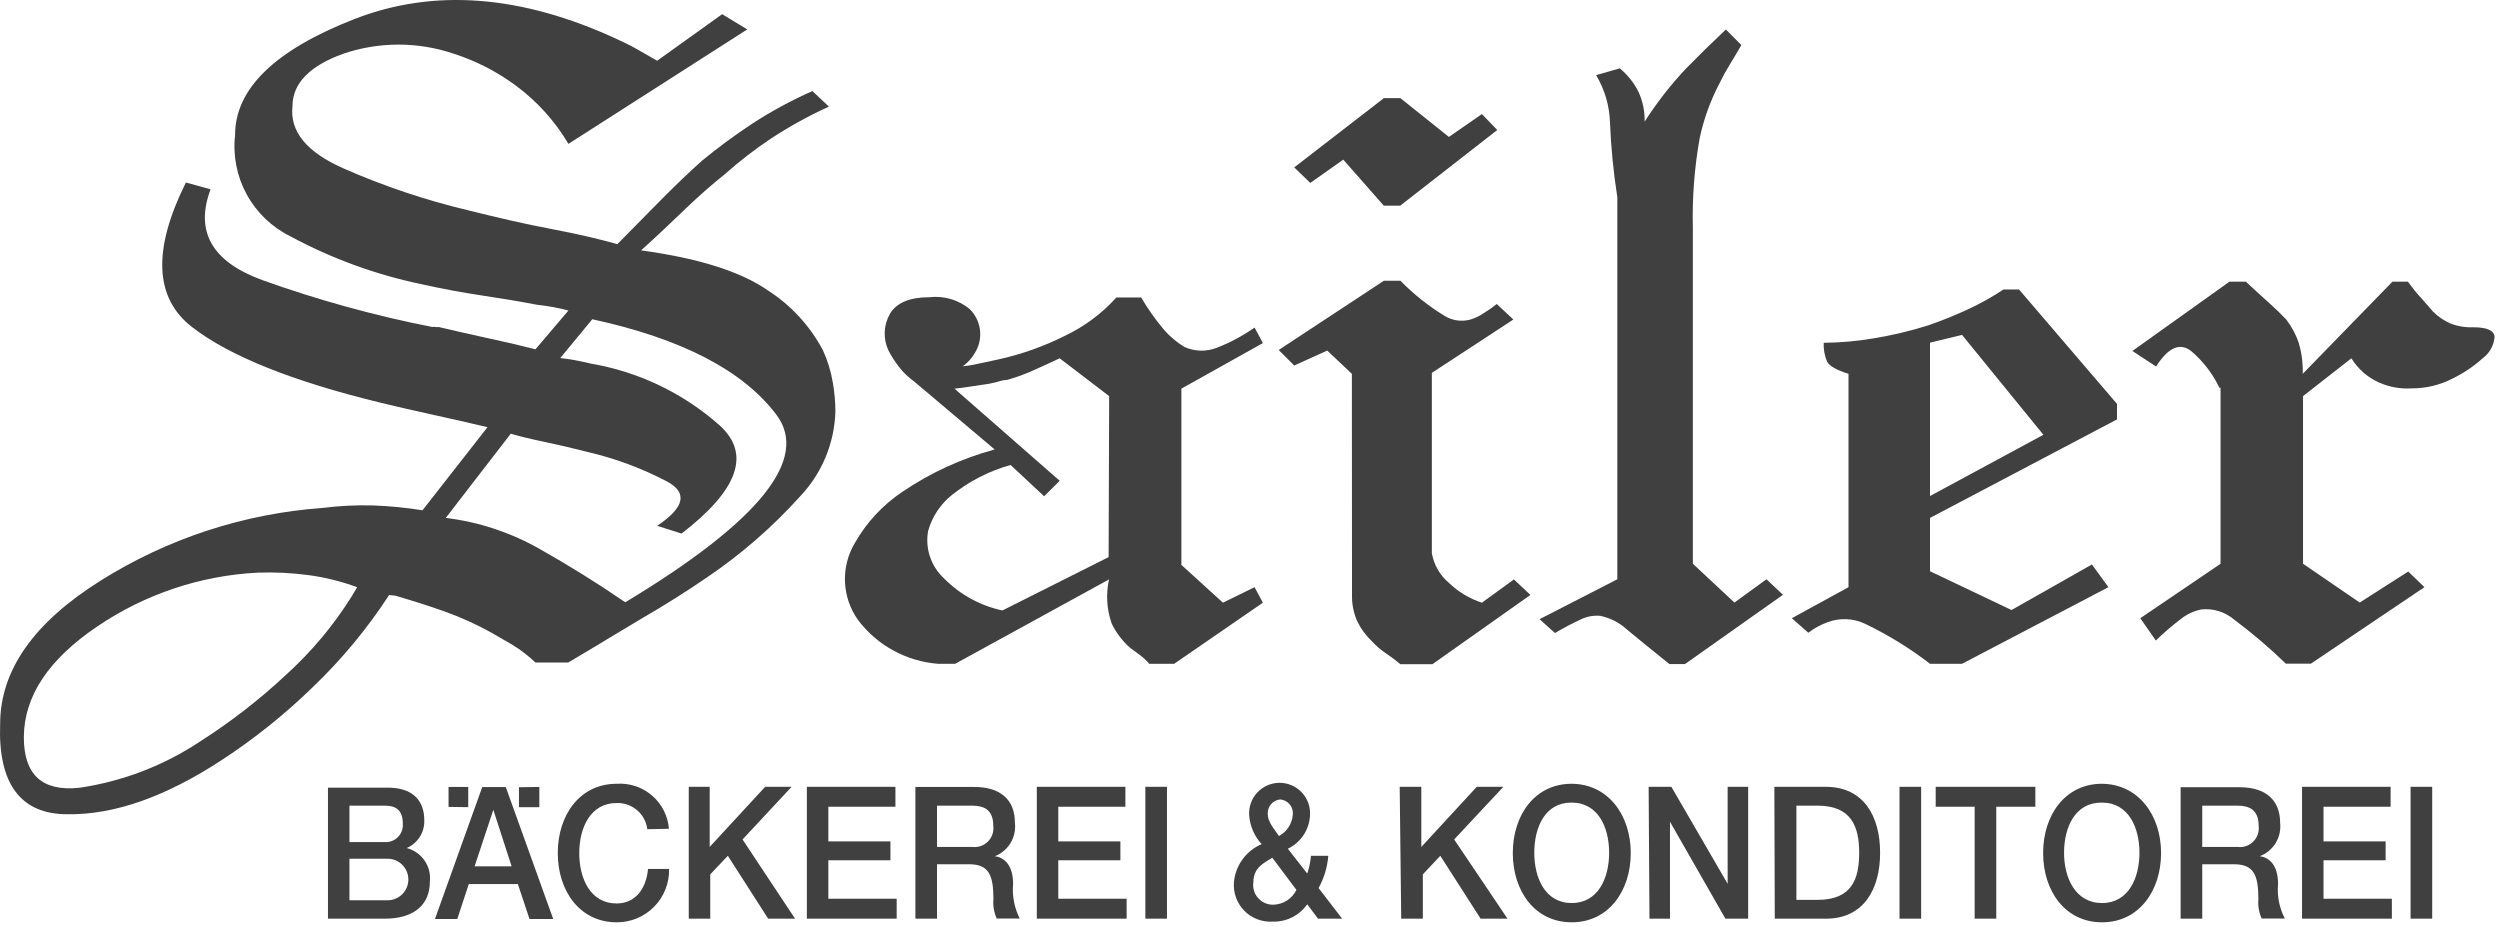 <svg xmlns="http://www.w3.org/2000/svg" width="383" height="142" viewBox="0 0 383 142" fill="none"><path fill-rule="evenodd" clip-rule="evenodd" d="M369.3 140.745H372.613V120.54H369.3V140.745ZM352.673 140.745H366.433V137.689H355.964V131.788H365.478V128.902H355.964V123.596H366.242V120.54H352.673V140.745ZM334.071 140.745H337.384V132.404H342.247C345.283 132.404 345.984 134.059 345.984 137.752C345.892 138.77 346.068 139.794 346.494 140.724H350.04C349.19 139.092 348.829 137.25 348.999 135.418C348.999 132.213 347.343 131.3 346.196 131.173C347.207 130.789 348.063 130.081 348.628 129.159C349.192 128.237 349.435 127.154 349.318 126.079C349.318 122.641 347.194 120.603 343.096 120.603H334.071V140.745ZM337.384 123.426H342.735C344.455 123.426 346.026 123.935 346.026 126.525C346.082 126.962 346.036 127.405 345.894 127.822C345.751 128.238 345.515 128.617 345.203 128.928C344.892 129.24 344.513 129.476 344.096 129.618C343.68 129.761 343.236 129.806 342.799 129.751H337.384V123.426ZM322.031 122.959C326.087 122.959 327.764 126.779 327.764 130.642C327.764 134.505 326.087 138.347 322.031 138.347C317.975 138.347 316.212 134.526 316.212 130.642C316.212 126.758 317.89 122.959 321.925 122.959H322.031ZM322.031 120.073C316.382 120.073 313.006 124.869 313.006 130.685C313.006 136.5 316.382 141.297 322.031 141.297C327.679 141.297 331.077 136.479 331.077 130.685C331.077 124.89 327.594 120.073 321.925 120.073H322.031ZM296.549 123.596H302.516V140.745H305.828V123.596H311.817V120.54H296.549V123.596ZM291.006 140.745H294.319V120.54H291.006V140.745ZM271.895 140.745H279.709C285.528 140.745 288.033 136.224 288.033 130.642C288.033 125.06 285.528 120.54 279.709 120.54H271.831L271.895 140.745ZM275.208 123.426H278.456C283.617 123.426 284.827 126.61 284.827 130.642C284.827 134.675 283.702 137.858 278.456 137.858H275.208V123.426ZM252.698 140.745H255.841V125.888L264.335 140.745H267.818V120.54H264.675V135.396L256.054 120.54H252.571L252.698 140.745ZM240.786 122.959C244.841 122.959 246.519 126.779 246.519 130.642C246.519 134.505 244.841 138.347 240.786 138.347C236.73 138.347 235.052 134.526 235.052 130.642C235.052 126.758 236.687 122.959 240.722 122.959H240.786ZM240.786 120.073C235.137 120.073 231.761 124.869 231.761 130.685C231.761 136.5 235.137 141.297 240.786 141.297C246.434 141.297 249.832 136.479 249.832 130.685C249.832 124.89 246.37 120.073 240.722 120.073H240.786ZM214.666 140.745H217.979V133.953L220.655 131.109L226.834 140.745H230.954L222.778 128.605L230.317 120.54H226.24L217.746 129.751V120.54H214.433L214.666 140.745ZM201.925 140.745H205.62L202.01 136.054C202.847 134.528 203.353 132.843 203.497 131.109H200.842C200.762 132.035 200.57 132.947 200.269 133.826L197.296 130.027C198.272 129.56 199.103 128.838 199.701 127.938C200.299 127.037 200.642 125.991 200.694 124.912C200.737 124.273 200.648 123.633 200.434 123.031C200.219 122.428 199.883 121.876 199.446 121.409C199.009 120.941 198.48 120.569 197.893 120.314C197.306 120.059 196.673 119.928 196.033 119.928C195.393 119.928 194.76 120.059 194.172 120.314C193.585 120.569 193.057 120.941 192.62 121.409C192.183 121.876 191.847 122.428 191.632 123.031C191.417 123.633 191.329 124.273 191.372 124.912C191.498 126.555 192.171 128.109 193.283 129.326C192.109 129.824 191.092 130.633 190.344 131.665C189.596 132.697 189.143 133.914 189.036 135.184C188.977 135.983 189.089 136.785 189.366 137.536C189.643 138.287 190.078 138.97 190.641 139.54C191.205 140.109 191.884 140.551 192.632 140.835C193.381 141.12 194.182 141.241 194.982 141.191C196.014 141.22 197.037 140.993 197.96 140.53C198.883 140.067 199.676 139.382 200.269 138.538L201.925 140.745ZM198.613 136.33C198.287 137.002 197.781 137.57 197.151 137.97C196.521 138.371 195.792 138.59 195.045 138.601C194.613 138.608 194.185 138.521 193.789 138.348C193.393 138.175 193.039 137.918 192.751 137.596C192.463 137.274 192.248 136.894 192.12 136.481C191.992 136.069 191.954 135.634 192.009 135.205C192.009 132.807 193.792 132.149 194.918 131.406L198.613 136.33ZM196.128 122.471C196.408 122.495 196.679 122.574 196.928 122.703C197.176 122.833 197.397 123.01 197.577 123.225C197.756 123.44 197.892 123.689 197.975 123.956C198.058 124.224 198.087 124.505 198.061 124.784C198.013 125.467 197.794 126.127 197.423 126.702C197.051 127.278 196.54 127.75 195.937 128.074C195.258 127.055 194.217 125.952 194.217 124.699C194.187 124.153 194.369 123.617 194.725 123.202C195.081 122.787 195.584 122.525 196.128 122.471ZM175.467 140.745H178.779V120.54H175.467V140.745ZM158.84 140.745H172.6V137.689H162.131V131.788H171.644V128.902H162.131V123.596H172.409V120.54H158.84V140.745ZM140.238 140.745H143.55V132.404H148.456C151.492 132.404 152.193 134.059 152.193 137.752C152.102 138.77 152.277 139.794 152.703 140.724H156.228C155.397 139.085 155.044 137.247 155.208 135.418C155.208 132.213 153.552 131.3 152.405 131.173C153.416 130.78 154.268 130.062 154.825 129.132C155.383 128.202 155.615 127.113 155.484 126.037C155.484 122.598 153.361 120.561 149.241 120.561H140.238V140.745ZM143.55 123.426H148.902C150.622 123.426 152.172 123.935 152.172 126.525C152.226 126.96 152.181 127.401 152.04 127.816C151.898 128.231 151.664 128.608 151.355 128.919C151.046 129.23 150.67 129.466 150.256 129.61C149.842 129.755 149.401 129.803 148.965 129.751H143.55V123.426ZM123.611 140.745H137.371V137.689H126.902V131.788H136.415V128.902H126.902V123.596H137.18V120.54H123.611V140.745ZM105.518 140.745H108.81V133.953L111.507 131.109L117.686 140.745H121.806L113.758 128.605L121.275 120.54H117.219L108.725 129.751V120.54H105.518V140.745ZM102.482 126.97C102.324 124.999 101.395 123.169 99.897 121.878C98.398 120.586 96.45 119.938 94.476 120.073C88.828 120.073 85.451 124.869 85.451 130.685C85.451 136.5 88.828 141.297 94.476 141.297C95.545 141.303 96.603 141.094 97.59 140.684C98.576 140.274 99.47 139.669 100.218 138.907C100.967 138.146 101.555 137.241 101.947 136.248C102.34 135.255 102.529 134.193 102.503 133.125H99.275C99.02 136.054 97.407 138.41 94.476 138.41C90.442 138.41 88.743 134.59 88.743 130.706C88.743 126.822 90.442 123.023 94.476 123.023C95.618 122.987 96.731 123.379 97.599 124.121C98.467 124.863 99.027 125.902 99.169 127.034L102.482 126.97ZM79.505 120.603V123.659H82.627V120.561L79.505 120.603ZM71.734 123.659V120.561H68.718V123.617L71.734 123.659ZM75.577 124.063L78.38 132.722H72.71L75.577 124.063ZM66.637 140.787H70.056L71.818 135.439H79.336L81.119 140.787H84.751L77.488 120.582H73.878L66.637 140.787ZM53.535 123.426H58.929C60.734 123.426 61.711 124.169 61.711 126.206C61.739 126.58 61.686 126.955 61.557 127.306C61.427 127.657 61.224 127.977 60.96 128.242C60.696 128.508 60.378 128.714 60.028 128.846C59.677 128.978 59.303 129.033 58.929 129.008H53.535V123.426ZM50.244 140.745H58.907C63.792 140.745 65.851 138.283 65.851 135.12C65.991 133.971 65.709 132.811 65.056 131.854C64.404 130.898 63.426 130.211 62.305 129.921C63.13 129.567 63.828 128.972 64.31 128.215C64.791 127.457 65.032 126.572 65.002 125.676C65.002 122.322 62.879 120.667 59.417 120.667H50.244V140.745ZM53.535 131.555H59.375C60.219 131.555 61.03 131.89 61.627 132.487C62.224 133.084 62.56 133.894 62.56 134.738C62.56 135.583 62.224 136.393 61.627 136.99C61.03 137.587 60.219 137.922 59.375 137.922H53.535V131.555Z" fill="#404040"></path><path d="M100.677 80.553C104.924 77.723 105.398 75.445 102.1 73.719C98.305 71.733 94.273 70.236 90.102 69.262C87.787 68.668 85.536 68.137 83.391 67.691C81.247 67.246 79.505 66.821 78.253 66.439L68.293 79.343C73.296 79.953 78.13 81.54 82.521 84.013C87.051 86.56 91.475 89.312 95.793 92.269C116.334 79.888 124.05 70.309 118.939 63.531C113.828 56.754 104.428 51.879 90.739 48.908L85.834 54.851C86.897 54.964 87.953 55.134 88.998 55.36C90.123 55.615 91.121 55.848 92.246 56.039C98.973 57.494 105.206 60.668 110.339 65.251C115.039 69.594 113.064 75.091 104.414 81.742L100.677 80.553ZM59.608 91.165C56.265 96.305 52.339 101.041 47.908 105.279C43.64 109.431 38.982 113.163 33.999 116.422C25.363 122.082 17.464 124.855 10.3 124.742C3.144 124.742 -0.317 120.03 0.023 110.925C0.023 102.704 5.162 95.375 15.439 88.937C25.683 82.505 37.35 78.686 49.416 77.815C51.978 77.49 54.562 77.362 57.145 77.433C59.685 77.523 62.217 77.771 64.726 78.176L74.685 65.442C71.734 64.741 68.888 64.104 66.191 63.51C63.494 62.916 60.861 62.322 58.44 61.727C44.836 58.431 35.16 54.554 29.412 50.096C23.664 45.639 23.353 38.261 28.478 27.96L32.258 29C29.837 35.452 32.47 40.086 40.157 42.901C48.657 45.948 57.374 48.353 66.234 50.096C66.394 50.056 66.562 50.056 66.722 50.096C66.876 50.127 67.035 50.127 67.189 50.096C69.723 50.691 72.25 51.264 74.77 51.816C77.297 52.346 79.718 52.919 82.032 53.514L87.086 47.571C86.364 47.38 85.6 47.21 84.814 47.061C84.029 46.913 83.137 46.785 82.202 46.679C79.675 46.191 76.894 45.724 73.899 45.279C70.905 44.833 67.826 44.26 64.662 43.559C57.625 42.098 50.837 39.625 44.51 36.216C41.664 34.818 39.32 32.575 37.8 29.793C36.279 27.012 35.656 23.829 36.016 20.68C36.016 13.605 42.096 7.691 54.257 2.936C66.418 -1.818 79.838 -0.799 94.519 5.993C95.58 6.481 96.642 6.99 97.598 7.542L100.677 9.304L110.636 2.172L114.48 4.507L87.086 22.038C85.006 18.53 82.24 15.477 78.953 13.06C76.1 10.956 72.922 9.328 69.546 8.242C64.04 6.363 58.065 6.363 52.558 8.242C47.405 10.11 44.822 12.784 44.807 16.265C44.383 20.107 46.931 23.312 52.707 25.837C58.823 28.526 65.17 30.657 71.67 32.205C76.108 33.308 80.419 34.327 84.623 35.112C88.828 35.898 92.162 36.725 94.582 37.404L101.463 30.422C103.586 28.299 105.54 26.41 107.536 24.628C110.018 22.59 112.605 20.685 115.287 18.918C118.207 17.021 121.275 15.361 124.46 13.952L126.987 16.329C123.918 17.733 120.958 19.365 118.132 21.21C115.637 22.877 113.26 24.714 111.018 26.707C109.022 28.299 107.026 30.061 105.009 31.992C102.991 33.924 100.762 36.067 98.214 38.359C106.962 39.548 113.418 41.578 117.58 44.451C121.158 46.738 124.085 49.911 126.074 53.662C126.786 55.225 127.293 56.873 127.582 58.565C127.843 60.036 127.978 61.528 127.985 63.022C127.847 67.905 125.903 72.563 122.528 76.096C118.326 80.753 113.578 84.886 108.385 88.406C105.214 90.585 101.845 92.707 98.277 94.773C94.689 96.896 90.951 99.209 87.044 101.501H82.032C80.974 100.493 79.814 99.597 78.571 98.827L75.237 96.896C72.983 95.648 70.633 94.584 68.209 93.712C65.851 92.863 63.282 92.057 60.543 91.25M54.703 89.956C52.301 89.07 49.808 88.45 47.271 88.109C44.709 87.767 42.124 87.64 39.541 87.727C30.721 88.165 22.191 91.021 14.887 95.983C7.413 101.034 3.668 106.694 3.654 112.962C3.654 118.707 6.485 121.282 12.148 120.688C18.787 119.716 25.126 117.28 30.707 113.557C35.377 110.577 39.763 107.174 43.809 103.39C47.733 99.841 51.143 95.762 53.938 91.271L54.321 90.613C54.47 90.408 54.598 90.187 54.703 89.956Z" fill="#404040"></path><path d="M169.924 60.687L162.343 54.893C160.453 55.785 158.882 56.485 157.672 57.016C156.565 57.483 155.43 57.88 154.274 58.204C153.658 58.204 153.042 58.438 152.469 58.586C151.82 58.752 151.16 58.873 150.494 58.947L148.519 59.244C147.84 59.35 147.075 59.456 146.226 59.541L162.343 73.655L159.965 76.032L154.826 71.236C151.545 72.149 148.483 73.716 145.823 75.841C144.066 77.248 142.796 79.171 142.191 81.338C141.954 82.639 142.045 83.978 142.456 85.235C142.868 86.491 143.587 87.625 144.548 88.533C146.996 91.053 150.137 92.789 153.573 93.521L169.839 85.35L169.924 60.687ZM152.384 68.859L140.068 58.459C139.166 57.817 138.364 57.044 137.689 56.167C137.093 55.395 136.567 54.571 136.118 53.705C135.696 52.815 135.497 51.837 135.538 50.853C135.578 49.869 135.858 48.91 136.352 48.059C137.35 46.382 139.367 45.533 142.425 45.533C143.508 45.41 144.605 45.505 145.652 45.811C146.698 46.117 147.673 46.629 148.519 47.316C149.403 48.166 149.971 49.291 150.129 50.506C150.288 51.721 150.027 52.954 149.39 54.002C148.922 54.845 148.268 55.57 147.479 56.124C148.358 56.034 149.231 55.885 150.091 55.678L152.851 55.084C156.415 54.307 159.868 53.087 163.129 51.455C166.123 50.032 168.807 48.034 171.028 45.576H174.83C175.84 47.306 176.998 48.947 178.291 50.478C179.196 51.533 180.264 52.436 181.455 53.153C182.222 53.501 183.051 53.693 183.893 53.718C184.735 53.744 185.573 53.602 186.36 53.301C188.427 52.504 190.388 51.456 192.2 50.181L193.474 52.559L180.988 59.541V86.538L187.358 92.333L192.2 89.956L193.474 92.333L179.884 101.692H176.061C175.638 101.195 175.161 100.747 174.638 100.355L173.216 99.315C171.993 98.264 171.003 96.97 170.306 95.516C169.547 93.348 169.407 91.01 169.903 88.767L146.332 101.692H143.699C141.303 101.506 138.974 100.814 136.866 99.661C134.757 98.509 132.917 96.922 131.468 95.007C130.235 93.289 129.533 91.247 129.45 89.134C129.367 87.021 129.906 84.931 131 83.121C132.784 79.997 135.271 77.331 138.263 75.332C142.58 72.409 147.351 70.221 152.384 68.859Z" fill="#404040"></path><path d="M198.273 25.646L212.012 15.034H214.539L221.971 20.977L227.025 17.475L229.382 19.916L214.518 31.504H211.991L205.79 24.458L200.736 28.023L198.273 25.646ZM207.107 57.27L203.327 53.705L198.273 55.997L195.895 53.62L212.012 43.008H214.539C216.548 45.059 218.802 46.855 221.249 48.356C221.843 48.732 222.508 48.98 223.203 49.082C223.899 49.184 224.607 49.139 225.284 48.95C225.954 48.746 226.59 48.446 227.174 48.059C227.811 47.677 228.554 47.168 229.297 46.573L231.846 48.95L219.359 57.122V84.755C219.67 86.518 220.586 88.117 221.95 89.276C223.39 90.664 225.125 91.708 227.025 92.333L231.931 88.767L234.458 91.144L219.444 101.756H214.539C213.779 101.12 212.985 100.524 212.161 99.973C211.471 99.502 210.837 98.954 210.271 98.339C209.297 97.431 208.498 96.352 207.914 95.155C207.364 93.891 207.096 92.522 207.128 91.144L207.107 57.27Z" fill="#404040"></path><path d="M247.772 88.746V30.209C247.179 26.399 246.803 22.559 246.646 18.706C246.561 16.166 245.831 13.69 244.523 11.511L248.154 10.471C249.339 11.45 250.308 12.664 251 14.037C251.671 15.477 251.998 17.054 251.955 18.642C253.818 15.725 255.951 12.989 258.326 10.471C260.279 8.476 262.148 6.651 263.932 4.974L264.165 4.74L264.42 4.528L266.777 6.905C266.14 7.988 265.546 9.028 264.972 9.94C264.418 10.831 263.915 11.752 263.465 12.7C262.049 15.373 261.012 18.23 260.385 21.189C259.581 25.72 259.233 30.321 259.345 34.921V86.369L265.715 92.311L270.621 88.746L273.148 91.123L258.135 101.735H255.756C252.911 99.464 250.766 97.702 249.28 96.471C248.129 95.408 246.713 94.675 245.181 94.349C244.176 94.251 243.164 94.427 242.251 94.858C240.87 95.496 239.524 96.204 238.216 96.981L235.859 94.858L247.772 88.746Z" fill="#404040"></path><path d="M313.048 66.609L300.583 51.306L295.678 52.495V75.99L313.048 66.609ZM283.192 89.955V57.27C281.302 56.676 280.198 56.039 279.879 55.339C279.518 54.443 279.352 53.481 279.391 52.516C281.91 52.494 284.423 52.274 286.908 51.858C289.784 51.393 292.623 50.719 295.402 49.842C297.398 49.163 299.373 48.356 301.327 47.465C303.276 46.576 305.15 45.532 306.933 44.345H309.311L324.324 61.876V64.253L295.678 79.343V87.515L308.164 93.457L320.481 86.475L323.008 89.955L300.583 101.692H295.678C292.606 99.326 289.297 97.285 285.804 95.601C284.911 95.165 283.939 94.913 282.946 94.862C281.954 94.811 280.961 94.962 280.028 95.304C279.52 95.493 279.023 95.713 278.541 95.962C278.012 96.244 277.508 96.571 277.034 96.938L274.507 94.71L283.192 89.955Z" fill="#404040"></path><path d="M340.187 86.369V59.414C340.187 59.414 340.187 59.414 340.017 59.414C339.003 57.286 337.556 55.392 335.77 53.853C334.029 52.41 332.202 53.174 330.312 56.145L326.681 53.768L341.546 43.156H344.073C345.453 44.451 346.642 45.533 347.64 46.425C348.638 47.316 349.509 48.165 350.252 48.95C351.065 50.009 351.703 51.191 352.142 52.452C352.613 54.014 352.828 55.641 352.779 57.27L366.518 43.156H368.896C369.618 44.154 370.319 45.024 371.02 45.767L372.761 47.762C373.519 48.507 374.403 49.11 375.373 49.545C376.501 49.986 377.709 50.188 378.919 50.139C381.043 50.139 382.126 50.648 382.168 51.625C382.115 52.268 381.925 52.893 381.61 53.457C381.295 54.02 380.862 54.51 380.342 54.893C378.946 56.145 377.38 57.196 375.692 58.013C373.76 59.002 371.619 59.511 369.449 59.499C367.745 59.605 366.04 59.3 364.48 58.607C362.722 57.825 361.242 56.53 360.233 54.893L352.822 60.687V86.369L361.507 92.311L368.939 87.557L371.423 89.955L354.032 101.671H350.188C347.697 99.252 345.052 96.998 342.268 94.922C341.577 94.331 340.772 93.888 339.902 93.622C339.033 93.355 338.117 93.27 337.214 93.373C336.062 93.609 334.984 94.118 334.071 94.858C332.738 95.869 331.469 96.96 330.27 98.127L327.892 94.71L340.187 86.369Z" fill="#404040"></path></svg>